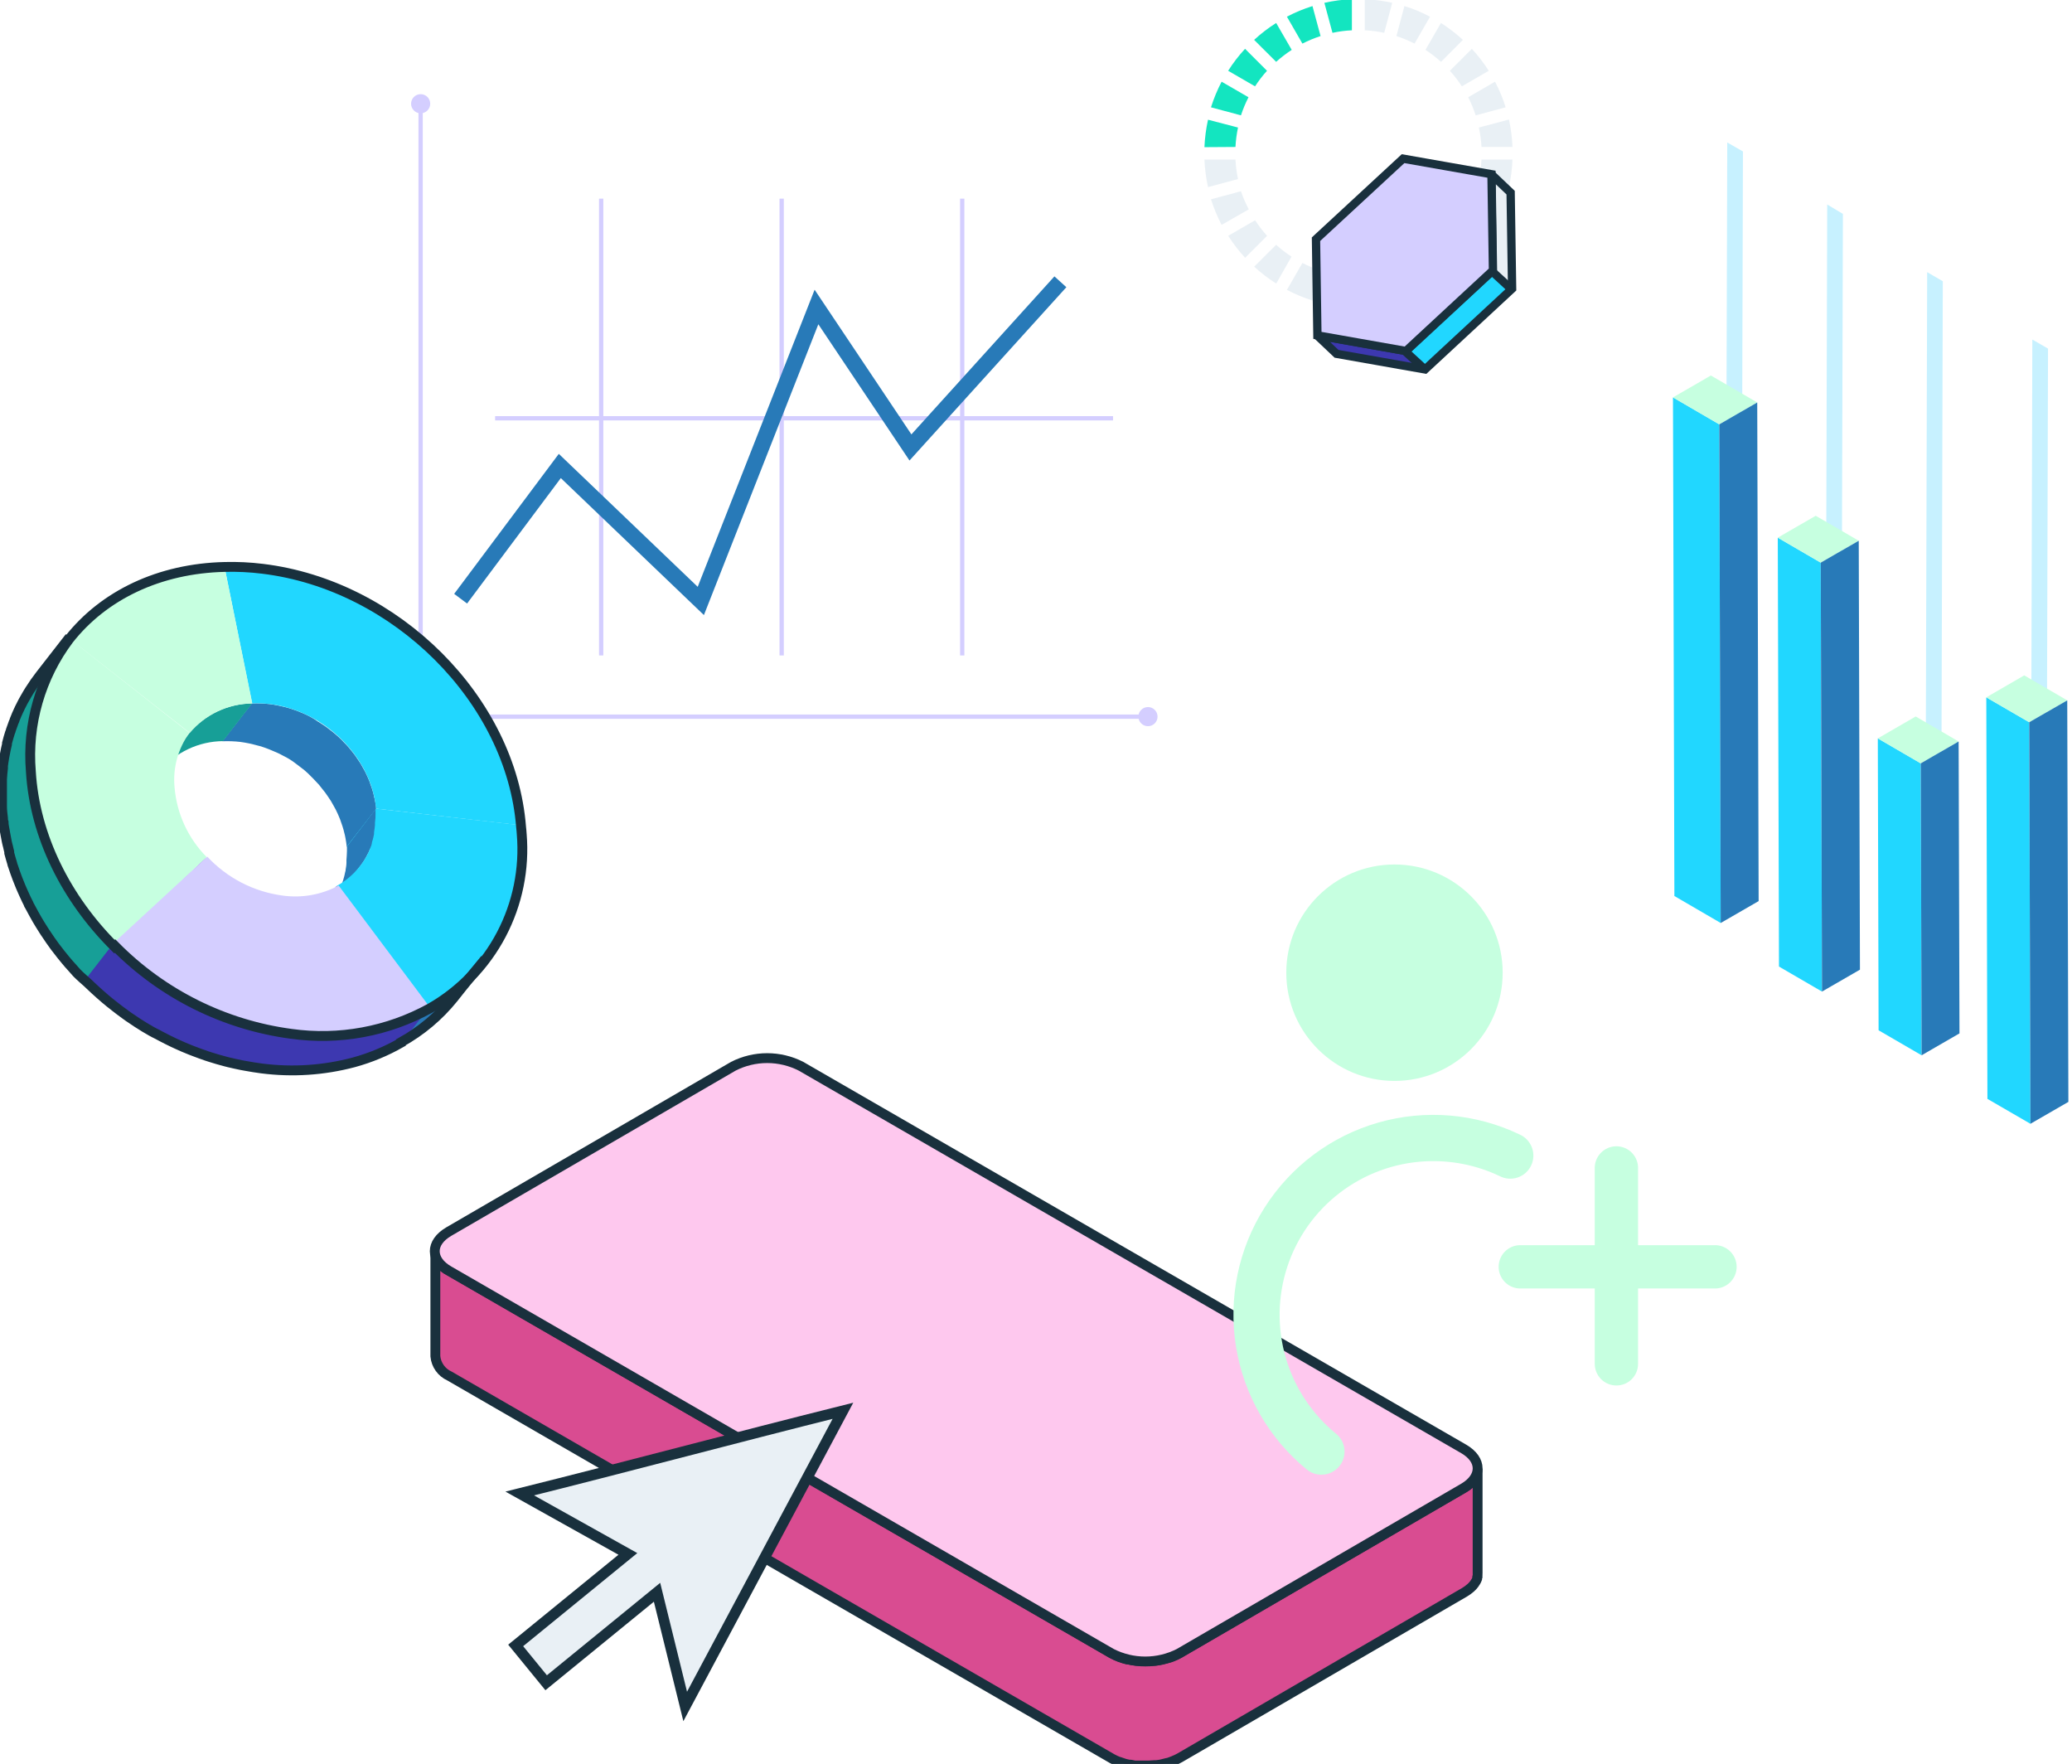<svg width="430" height="366" viewBox="0 0 430 366" fill="none" xmlns="http://www.w3.org/2000/svg">
<g clip-path="url(#clip0_166_19363)">
<g clip-path="url(#clip1_166_19363)">
<path d="M306.649 304.732C306.646 305.075 306.592 305.414 306.489 305.741C306.482 305.779 306.482 305.819 306.489 305.857C306.362 306.178 306.206 306.486 306.021 306.778L305.904 306.938C305.669 307.263 305.4 307.562 305.101 307.83L304.999 307.917C304.634 308.228 304.243 308.507 303.83 308.75L244.766 343.066C244.326 343.32 243.867 343.54 243.393 343.724L243.013 343.87L242.078 344.147L241.085 344.396C240.684 344.486 240.28 344.555 239.872 344.6H239.594C239.036 344.659 238.476 344.688 237.914 344.688H237.652C237.1 344.688 236.549 344.659 236.001 344.6H235.752C235.217 344.537 234.685 344.445 234.16 344.323H233.882C233.418 344.206 232.959 344.064 232.509 343.899L232.261 343.811C231.758 343.611 231.27 343.377 230.8 343.11L93.271 263.711C92.466 263.348 91.772 262.778 91.259 262.06C90.745 261.341 90.432 260.499 90.35 259.62V281.417C90.432 282.296 90.745 283.138 91.259 283.856C91.772 284.575 92.466 285.144 93.271 285.507L230.8 364.907C231.269 365.168 231.757 365.392 232.261 365.579H232.348L232.597 365.666L233.459 365.959L233.97 366.075L234.248 366.148H234.496C234.817 366.148 235.153 366.28 235.489 366.324H235.84H236.088H236.454H237.432H238.455L239.565 366.251H239.667H239.96L240.822 366.134L241.172 366.046L242.166 365.798C242.341 365.798 242.531 365.725 242.692 365.666L243.086 365.52L243.466 365.374C243.943 365.188 244.407 364.968 244.854 364.717L303.903 330.4L304.02 330.327C304.4 330.105 304.757 329.846 305.086 329.553L305.189 329.48C305.189 329.48 305.189 329.48 305.262 329.407C305.488 329.209 305.694 328.989 305.875 328.75L305.992 328.589L306.094 328.428C306.158 328.344 306.216 328.256 306.27 328.165C306.38 327.984 306.473 327.794 306.547 327.595C306.547 327.595 306.547 327.595 306.547 327.508V327.391C306.547 327.274 306.547 327.157 306.649 327.04C306.664 326.846 306.664 326.65 306.649 326.456V326.368V304.732Z" fill="#D94C91" stroke="#19303D" stroke-width="2.045" stroke-miterlimit="10"/>
<path d="M303.743 300.627C307.615 302.862 307.629 306.471 303.743 308.75L244.68 343.066C242.509 344.168 240.109 344.743 237.675 344.743C235.24 344.743 232.84 344.168 230.67 343.066L93.141 263.666C89.27 261.431 89.24 257.823 93.141 255.544L152.205 221.228C154.376 220.125 156.776 219.551 159.21 219.551C161.644 219.551 164.044 220.125 166.215 221.228L303.743 300.627Z" fill="#FEC8EE" stroke="#19303D" stroke-width="2.045" stroke-miterlimit="10"/>
<path d="M276.526 6.812C277.853 6.525 279.201 6.349 280.558 6.286V-0.156C278.635 -0.088 276.722 0.162 274.846 0.589L276.526 6.812Z" fill="#13E5C0"/>
<path d="M264.84 12.831C265.852 11.922 266.931 11.092 268.069 10.347L264.84 4.767C263.215 5.797 261.685 6.971 260.268 8.273L264.84 12.831Z" fill="#13E5C0"/>
<path d="M270.288 9.047C271.5 8.425 272.761 7.903 274.057 7.484L272.377 1.261C270.544 1.829 268.769 2.567 267.074 3.467L270.288 9.047Z" fill="#13E5C0"/>
<path d="M260.458 17.916C261.194 16.772 262.024 15.692 262.941 14.687L258.383 10.129C257.077 11.537 255.903 13.063 254.877 14.687L260.458 17.916Z" fill="#13E5C0"/>
<path d="M256.396 30.494C256.467 29.138 256.642 27.79 256.922 26.461L250.698 24.84C250.286 26.714 250.036 28.62 249.953 30.537L256.396 30.494Z" fill="#13E5C0"/>
<path d="M257.536 23.934C257.957 22.643 258.48 21.388 259.099 20.18L253.518 16.951C252.631 18.657 251.893 20.436 251.312 22.269L257.536 23.934Z" fill="#13E5C0"/>
<path d="M310.259 16.951L304.693 20.18C305.308 21.388 305.826 22.644 306.242 23.934L312.465 22.269C311.897 20.431 311.159 18.651 310.259 16.951V16.951Z" fill="#E9F0F5"/>
<path d="M300.893 14.687C301.805 15.695 302.635 16.775 303.376 17.916L308.957 14.687C307.926 13.066 306.753 11.541 305.451 10.129L300.893 14.687Z" fill="#E9F0F5"/>
<path d="M289.791 7.484C291.086 7.908 292.346 8.43 293.56 9.047L296.774 3.467C295.075 2.565 293.295 1.826 291.456 1.261L289.791 7.484Z" fill="#E9F0F5"/>
<path d="M295.824 10.347C296.962 11.092 298.041 11.922 299.053 12.831L303.596 8.273C302.184 6.971 300.659 5.797 299.038 4.767L295.824 10.347Z" fill="#E9F0F5"/>
<path d="M283.23 6.286C284.587 6.35 285.935 6.526 287.263 6.812L288.928 0.589C287.056 0.162 285.149 -0.087 283.23 -0.156V6.286Z" fill="#E9F0F5"/>
<path d="M256.922 37.155C256.641 35.822 256.465 34.469 256.396 33.108H249.953C250.036 35.03 250.286 36.941 250.698 38.821L256.922 37.155Z" fill="#E9F0F5"/>
<path d="M259.157 43.437C258.518 42.231 257.976 40.975 257.536 39.683L251.312 41.348C251.896 43.18 252.634 44.959 253.518 46.666L259.157 43.437Z" fill="#E9F0F5"/>
<path d="M299.053 50.785C298.045 51.694 296.965 52.52 295.824 53.254L299.038 58.835C300.662 57.809 302.188 56.635 303.596 55.328L299.053 50.785Z" fill="#E9F0F5"/>
<path d="M306.242 39.683C305.826 40.973 305.308 42.228 304.693 43.437L310.259 46.666C311.156 44.965 311.895 43.184 312.465 41.348L306.242 39.683Z" fill="#E9F0F5"/>
<path d="M293.56 54.568C292.346 55.185 291.086 55.708 289.791 56.132L291.456 62.355C293.292 61.783 295.072 61.045 296.774 60.149L293.56 54.568Z" fill="#E9F0F5"/>
<path d="M306.912 26.461C307.203 27.788 307.384 29.137 307.453 30.493H313.881C313.809 28.576 313.565 26.669 313.15 24.796L306.912 26.461Z" fill="#E9F0F5"/>
<path d="M307.453 33.108C307.385 34.47 307.204 35.824 306.912 37.155L313.15 38.821C313.565 36.942 313.809 35.031 313.881 33.108H307.453Z" fill="#E9F0F5"/>
<path d="M303.376 45.7C302.632 46.838 301.801 47.917 300.893 48.929L305.451 53.487C306.749 52.072 307.922 50.547 308.957 48.929L303.376 45.7Z" fill="#E9F0F5"/>
<path d="M268.024 53.254C266.898 52.517 265.833 51.692 264.839 50.785L260.281 55.328C261.695 56.635 263.225 57.809 264.854 58.835L268.024 53.254Z" fill="#E9F0F5"/>
<path d="M262.955 48.929C262.041 47.921 261.211 46.841 260.471 45.7L254.891 48.929C255.92 50.55 257.094 52.076 258.397 53.487L262.955 48.929Z" fill="#E9F0F5"/>
<path d="M280.616 57.33C279.261 57.26 277.913 57.084 276.584 56.804L274.904 63.027C276.782 63.447 278.694 63.696 280.616 63.772V57.33Z" fill="#E9F0F5"/>
<path d="M274.057 56.132C272.761 55.713 271.5 55.19 270.288 54.568L267.074 60.149C268.772 61.042 270.547 61.78 272.377 62.355L274.057 56.132Z" fill="#E9F0F5"/>
<path d="M287.263 56.804C285.934 57.083 284.586 57.259 283.23 57.33V63.772C285.148 63.696 287.055 63.447 288.928 63.027L287.263 56.804Z" fill="#E9F0F5"/>
<path d="M87.735 23.086H86.844V148.694H87.735V23.086Z" fill="#D4CEFF"/>
<path d="M125.208 41.216H124.316V135.999H125.208V41.216Z" fill="#D4CEFF"/>
<path d="M230.989 86.344H102.752V87.235H230.989V86.344Z" fill="#D4CEFF"/>
<path d="M162.665 41.216H161.773V135.999H162.665V41.216Z" fill="#D4CEFF"/>
<path d="M200.135 41.216H199.244V135.999H200.135V41.216Z" fill="#D4CEFF"/>
<path d="M289.395 224.281C301.796 224.281 311.849 214.228 311.849 201.827C311.849 189.426 301.796 179.373 289.395 179.373C276.994 179.373 266.941 189.426 266.941 201.827C266.941 214.228 276.994 224.281 289.395 224.281Z" fill="#C6FFE0"/>
<path d="M274.217 305.988C273.114 305.99 272.045 305.608 271.193 304.907C263.34 298.485 258.112 289.407 256.5 279.391C254.888 269.375 257.002 259.115 262.444 250.553C267.886 241.991 276.277 235.72 286.03 232.928C295.783 230.135 306.222 231.014 315.371 235.398C315.957 235.658 316.485 236.033 316.924 236.501C317.363 236.97 317.703 237.521 317.925 238.123C318.146 238.725 318.245 239.366 318.214 240.006C318.184 240.647 318.025 241.275 317.747 241.854C317.469 242.432 317.078 242.948 316.597 243.373C316.115 243.797 315.554 244.12 314.945 244.323C314.337 244.526 313.694 244.605 313.054 244.555C312.414 244.505 311.791 244.327 311.222 244.032C306.414 241.744 301.112 240.689 295.795 240.964C289.366 241.295 283.188 243.566 278.074 247.476C272.96 251.386 269.15 256.753 267.145 262.871C265.14 268.988 265.034 275.569 266.842 281.748C268.649 287.927 272.285 293.413 277.271 297.486C278.038 298.113 278.592 298.962 278.857 299.916C279.121 300.871 279.084 301.884 278.749 302.816C278.414 303.748 277.799 304.554 276.987 305.122C276.176 305.69 275.208 305.993 274.217 305.988V305.988Z" fill="#C6FFE0"/>
<path d="M355.649 267.348H315.255C314.108 267.283 313.029 266.781 312.24 265.946C311.451 265.11 311.012 264.005 311.012 262.856C311.012 261.707 311.451 260.602 312.24 259.766C313.029 258.931 314.108 258.429 315.255 258.364H355.649C356.26 258.329 356.872 258.419 357.448 258.629C358.023 258.839 358.549 259.164 358.995 259.585C359.44 260.006 359.795 260.513 360.037 261.075C360.279 261.637 360.405 262.244 360.405 262.856C360.405 263.468 360.279 264.074 360.037 264.637C359.795 265.199 359.44 265.706 358.995 266.127C358.549 266.548 358.023 266.873 357.448 267.083C356.872 267.293 356.26 267.383 355.649 267.348V267.348Z" fill="#C6FFE0"/>
<path d="M335.458 287.478C334.868 287.48 334.283 287.366 333.737 287.141C333.191 286.917 332.695 286.586 332.277 286.17C331.859 285.753 331.528 285.258 331.301 284.713C331.075 284.168 330.958 283.584 330.958 282.993V242.6C330.924 241.988 331.014 241.376 331.224 240.801C331.434 240.225 331.759 239.699 332.18 239.254C332.6 238.808 333.107 238.454 333.67 238.211C334.232 237.969 334.838 237.844 335.451 237.844C336.063 237.844 336.669 237.969 337.232 238.211C337.794 238.454 338.301 238.808 338.722 239.254C339.142 239.699 339.468 240.225 339.678 240.801C339.888 241.376 339.978 241.988 339.943 242.6V282.993C339.945 283.583 339.83 284.167 339.605 284.712C339.381 285.257 339.051 285.752 338.634 286.169C338.217 286.586 337.722 286.916 337.177 287.141C336.632 287.365 336.048 287.48 335.458 287.478V287.478Z" fill="#C6FFE0"/>
<path d="M107.865 309.889C130.64 304.206 152.159 298.421 174.935 292.724L142.196 354.081C140.589 347.609 137.93 336.843 136.352 330.385L113.343 349.158L107.018 341.415L130.304 322.424L107.865 309.889Z" fill="#E9F0F5" stroke="#19303D" stroke-width="2.206" stroke-miterlimit="10"/>
<path d="M220.062 58.469L188.945 92.844L169.442 63.699L145.439 124.691L116.178 96.686L95.594 124.224" stroke="#287AB8" stroke-width="3.345" stroke-miterlimit="10"/>
<path d="M87.297 23.51C88.395 23.51 89.284 22.62 89.284 21.523C89.284 20.426 88.395 19.536 87.297 19.536C86.2 19.536 85.311 20.426 85.311 21.523C85.311 22.62 86.2 23.51 87.297 23.51Z" fill="#D4CEFF"/>
<path d="M238.238 148.256H87.035V149.147H238.238V148.256Z" fill="#D4CEFF"/>
<path d="M238.237 150.681C239.334 150.681 240.224 149.791 240.224 148.694C240.224 147.597 239.334 146.707 238.237 146.707C237.14 146.707 236.25 147.597 236.25 148.694C236.25 149.791 237.14 150.681 238.237 150.681Z" fill="#D4CEFF"/>
<path d="M64.332 148.695L63.85 148.446C63.382 148.212 62.915 148.008 62.389 147.803L62.053 147.657C61.468 147.424 60.869 147.219 60.27 147.029L59.832 146.898C59.35 146.766 58.883 146.635 58.371 146.532L57.845 146.416C57.217 146.284 56.589 146.167 55.961 146.094C54.73 145.95 53.489 145.906 52.25 145.963L46.158 153.808C47.392 153.758 48.627 153.802 49.854 153.939C50.482 154.027 51.111 154.129 51.739 154.261L52.265 154.377C52.747 154.494 53.229 154.611 53.726 154.757L54.178 154.874C54.778 155.064 55.362 155.283 55.946 155.517L56.297 155.663C56.764 155.853 57.232 156.072 57.758 156.291L58.254 156.54L59.715 157.314L59.964 157.46C60.49 157.781 60.986 158.117 61.425 158.468C61.863 158.819 62.213 159.052 62.593 159.359L63.178 159.812C63.715 160.271 64.227 160.759 64.712 161.273L64.814 161.36L65.062 161.623C65.457 162.033 65.851 162.442 66.231 162.865C66.392 163.055 66.523 163.26 66.684 163.45C66.844 163.639 67.239 164.122 67.502 164.472L68.057 165.276C68.261 165.568 68.466 165.86 68.656 166.167C68.846 166.474 68.977 166.737 69.138 167.014C69.299 167.292 69.489 167.628 69.649 167.935C70 168.621 70.307 169.322 70.584 170.024C70.665 170.219 70.734 170.419 70.789 170.623C70.979 171.148 71.154 171.66 71.3 172.2C71.446 172.741 71.49 172.945 71.578 173.311C71.665 173.676 71.665 173.69 71.695 173.895C71.811 174.494 71.899 175.107 71.958 175.721L78.064 167.861C78.064 167.248 77.918 166.649 77.801 166.035C77.801 165.845 77.713 165.656 77.67 165.466C77.626 165.276 77.567 164.925 77.494 164.662C77.421 164.399 77.494 164.458 77.407 164.341C77.261 163.815 77.085 163.289 76.895 162.778C76.822 162.573 76.764 162.369 76.691 162.179C76.415 161.467 76.103 160.769 75.756 160.09C75.756 160.09 75.756 160.09 75.756 160.09C75.61 159.797 75.434 159.52 75.274 159.228C75.113 158.935 74.967 158.658 74.792 158.38C74.616 158.103 74.383 157.781 74.193 157.489C74.003 157.197 73.828 156.934 73.638 156.671C73.389 156.335 73.126 156.014 72.863 155.692L72.396 155.122C72.031 154.699 71.636 154.275 71.227 153.881L70.993 153.618L70.906 153.53C70.409 153.048 69.898 152.581 69.372 152.142L68.787 151.675L67.619 150.784L67.443 150.667C67.005 150.36 66.552 150.068 66.099 149.79L65.851 149.644C65.281 149.191 64.814 149.016 64.332 148.695Z" fill="#287AB8"/>
<path d="M108.012 171.25L101.905 179.095L71.957 175.648L78.049 167.803L108.012 171.25Z" fill="#21D7FF"/>
<path d="M46.522 117.3C49.137 117.232 51.755 117.359 54.352 117.68C82.109 121.04 105.98 144.925 107.996 171.236L78.048 167.788C77.054 157.109 67.339 147.467 56.032 146.094C54.801 145.949 53.56 145.905 52.321 145.962L46.522 117.3Z" fill="#21D7FF"/>
<path d="M52.323 145.962L46.261 153.778C43.777 153.8 41.327 154.361 39.08 155.42C36.833 156.479 34.842 158.012 33.244 159.913L39.336 152.068C40.933 150.175 42.921 148.649 45.162 147.595C47.404 146.541 49.846 145.984 52.323 145.962Z" fill="#179F97"/>
<path d="M14.18 132.331C21.484 123.128 32.952 117.606 46.524 117.299C48.087 125.144 50.425 136.29 52.367 145.962C49.891 145.984 47.448 146.541 45.206 147.595C42.965 148.649 40.977 150.175 39.38 152.068L14.18 132.331Z" fill="#C6FFE0"/>
<path d="M42.915 177.824L36.823 185.669L17.539 203.945L23.631 196.085L42.915 177.824Z" fill="#3D38B0"/>
<path d="M20.199 192.389L19.556 191.629L18.592 190.446L17.95 189.613C17.657 189.233 17.365 188.853 17.087 188.459L16.401 187.495C16.138 187.129 15.875 186.75 15.627 186.37L14.969 185.376L14.253 184.237L13.64 183.214L12.982 182.046L12.413 180.994C12.223 180.643 12.047 180.278 11.857 179.913C11.668 179.547 11.332 178.832 11.069 178.276C10.923 177.97 10.777 177.648 10.645 177.341C10.367 176.713 10.119 176.085 9.856 175.457C9.768 175.209 9.666 174.975 9.564 174.726C9.228 173.85 8.921 172.973 8.629 172.082C8.629 171.922 8.541 171.746 8.483 171.571C8.264 170.855 8.045 170.11 7.855 169.394C7.738 168.956 7.636 168.503 7.533 168.065C7.431 167.627 7.358 167.378 7.285 167.042C7.212 166.706 7.095 166.078 7.007 165.581L6.832 164.602C6.744 164.077 6.686 163.536 6.613 162.996C6.613 162.718 6.525 162.44 6.496 162.177C6.408 161.359 6.335 160.541 6.292 159.723C6.248 158.905 6.292 158.072 6.292 157.269V156.582C6.292 155.954 6.292 155.311 6.292 154.698C6.292 154.508 6.292 154.318 6.292 154.128C6.292 153.339 6.365 152.565 6.511 151.805C6.511 151.644 6.511 151.484 6.511 151.323C6.598 150.709 6.686 150.081 6.803 149.482C6.803 149.263 6.803 149.044 6.92 148.825C7.051 148.153 7.183 147.495 7.358 146.838V146.604C7.543 145.874 7.748 145.158 7.972 144.457C7.972 144.267 8.103 144.077 8.161 143.887C8.351 143.332 8.541 142.791 8.746 142.265C8.746 142.09 8.877 141.9 8.95 141.725C9.213 141.053 9.506 140.381 9.812 139.723C9.812 139.592 9.944 139.461 10.017 139.314C10.236 138.862 10.455 138.409 10.689 137.97L11.025 137.371C11.229 136.992 11.448 136.612 11.682 136.247C11.916 135.881 11.916 135.837 12.047 135.633C12.179 135.428 12.53 134.888 12.793 134.508C13.056 134.128 13.012 134.172 13.129 133.997C13.508 133.471 13.888 132.945 14.297 132.434L8.308 140.249C7.913 140.761 7.519 141.272 7.153 141.813L6.803 142.309L6.058 143.449L5.693 144.048L5.035 145.173L4.714 145.772C4.48 146.224 4.246 146.677 4.027 147.13L3.852 147.466C3.852 147.466 3.852 147.466 3.852 147.539C3.545 148.197 3.268 148.854 2.99 149.526C2.99 149.716 2.858 149.891 2.785 150.067C2.581 150.612 2.391 151.153 2.216 151.688C2.216 151.878 2.084 152.068 2.026 152.258C1.807 152.974 1.587 153.719 1.412 154.405C1.407 154.483 1.407 154.561 1.412 154.639C1.251 155.297 1.105 155.969 0.974 156.641C0.974 156.845 0.974 157.064 0.857 157.283C0.755 157.897 0.652 158.511 0.565 159.124C0.565 159.285 0.565 159.446 0.565 159.606C0.477 160.376 0.404 161.15 0.346 161.929C0.346 162.119 0.346 162.309 0.346 162.499C0.346 163.122 0.346 163.75 0.346 164.383C0.346 164.617 0.346 164.836 0.346 165.07C0.346 165.888 0.346 166.706 0.346 167.524C0.346 168.342 0.477 169.16 0.565 169.979C0.565 170.256 0.638 170.519 0.667 170.797C0.667 171.337 0.813 171.878 0.901 172.418C0.901 172.74 1.018 173.061 1.076 173.397C1.135 173.733 1.251 174.361 1.354 174.858C1.456 175.355 1.514 175.545 1.587 175.895C1.661 176.246 1.748 176.596 1.836 176.947C1.842 177.035 1.842 177.122 1.836 177.21C2.04 177.955 2.245 178.671 2.479 179.401C2.519 179.569 2.567 179.735 2.625 179.898C2.902 180.789 3.224 181.68 3.56 182.542C3.647 182.791 3.75 183.039 3.852 183.273C4.1 183.915 4.349 184.544 4.626 185.157L5.064 186.092C5.313 186.647 5.576 187.188 5.839 187.743C5.925 187.899 6.003 188.06 6.072 188.225L6.408 188.824C6.584 189.175 6.774 189.511 6.964 189.861C7.153 190.212 7.402 190.65 7.636 191.03C7.869 191.41 8.03 191.717 8.235 192.053L8.965 193.207L9.608 194.2L10.382 195.31L11.069 196.289L11.332 196.654C11.521 196.917 11.741 197.166 11.945 197.429C12.15 197.692 12.369 197.998 12.588 198.276C12.807 198.554 13.231 199.065 13.552 199.445C13.874 199.825 13.961 199.956 14.18 200.204C14.399 200.453 14.925 201.052 15.305 201.475L15.86 202.089C16.43 202.703 17.015 203.316 17.613 203.901L23.72 196.056C23.121 195.457 22.537 194.858 21.967 194.244C21.777 194.039 21.602 193.82 21.412 193.63L20.199 192.389Z" fill="#179F97"/>
<path d="M6.262 159.739C5.5 149.951 8.394 140.228 14.385 132.449L39.308 152.069C36.939 155.332 35.843 159.348 36.225 163.362C36.675 168.816 39.034 173.938 42.887 177.825L23.603 196.086C13.669 186.181 7.095 173.252 6.262 159.739Z" fill="#C6FFE0"/>
<path d="M77.173 174.873C77.357 174.287 77.508 173.692 77.626 173.09C77.626 172.959 77.626 172.813 77.626 172.681C77.714 172.185 77.772 171.673 77.816 171.22C77.816 171.031 77.816 170.855 77.816 170.68C77.904 170.065 77.948 169.445 77.948 168.825C77.948 168.605 77.948 168.109 77.948 167.89L72.002 175.647C72.019 175.958 72.019 176.271 72.002 176.582C72.002 177.269 71.929 177.809 71.899 178.467V179.007C71.899 179.518 71.797 180.03 71.724 180.468C71.724 180.614 71.724 180.746 71.651 180.892C71.536 181.494 71.385 182.089 71.198 182.674L71.067 183.054C70.906 183.507 70.731 183.959 70.541 184.398L70.322 184.88C70.161 185.201 69.986 185.523 69.796 185.829C69.606 186.136 69.635 186.122 69.547 186.268C69.272 186.711 68.975 187.14 68.656 187.553L74.763 179.708C75.081 179.295 75.379 178.866 75.654 178.423L75.902 177.984C76.078 177.663 76.253 177.356 76.414 177.02C76.458 176.955 76.497 176.887 76.531 176.816C76.571 176.726 76.605 176.633 76.633 176.538C76.839 176.101 77.02 175.652 77.173 175.194V174.873Z" fill="#287AB8"/>
<path d="M100.43 198.905C100.43 198.905 95.609 205.348 94.032 207.422C90.899 211.302 87.025 214.52 82.637 216.889L88.743 209.029C93.236 206.413 97.2 202.979 100.43 198.905Z" fill="#287AB8"/>
<path d="M88.743 209.029L82.636 216.888L63.762 191.702L69.854 183.843L88.743 209.029Z" fill="#3D38B0"/>
<path d="M69.853 183.843C72.529 182.375 74.721 180.162 76.165 177.473C77.609 174.785 78.243 171.735 77.991 168.694C77.991 168.475 77.991 168.051 77.991 167.832L107.968 171.236C107.968 171.528 108.085 172.434 108.1 172.697C108.704 179.976 107.196 187.274 103.758 193.718C100.319 200.162 95.096 205.478 88.714 209.029L69.853 183.843Z" fill="#21D7FF"/>
<path d="M60.314 214.171C59.189 214.025 58.093 213.849 56.998 213.645L56.092 213.484C55.186 213.294 54.28 213.104 53.389 212.871L52.776 212.725C51.709 212.447 50.643 212.14 49.591 211.804L48.831 211.556C47.984 211.264 47.151 210.971 46.333 210.65C46.055 210.548 45.792 210.46 45.529 210.343C44.507 209.934 43.499 209.511 42.505 209.043C42.345 209.043 42.199 208.897 42.038 208.824C41.171 208.415 40.324 207.991 39.496 207.553L38.678 207.115C37.787 206.633 36.91 206.121 36.034 205.654L35.8 205.508C34.865 204.938 33.945 204.324 33.039 203.696L32.133 203.068C31.709 202.776 31.3 202.469 30.891 202.162L29.942 201.432L28.759 200.497L27.823 199.723L26.713 198.685L25.822 197.882C25.442 197.546 25.077 197.195 24.712 196.845L23.558 195.72L17.451 203.579L18.035 204.164L18.62 204.704L19.715 205.756L20.607 206.56L21.761 207.538L22.681 208.313L23.864 209.262L24.829 209.993L26.056 210.884L26.655 211.322L26.962 211.527C27.867 212.14 28.788 212.754 29.723 213.323L29.971 213.47C30.833 213.995 31.724 214.507 32.615 214.93L33.419 215.369C34.266 215.822 35.113 216.245 35.975 216.64L36.428 216.873C37.422 217.326 38.444 217.765 39.467 218.174L40.256 218.48C41.088 218.787 41.921 219.094 42.754 219.372L43.528 219.635C44.58 219.971 45.632 220.277 46.698 220.555L47.312 220.701C48.218 220.92 49.109 221.125 50.014 221.3L50.92 221.475C52.016 221.665 53.126 221.855 54.236 221.987C60.633 222.817 67.129 222.385 73.359 220.716C76.77 219.784 80.049 218.424 83.118 216.669L89.21 208.824C80.412 213.691 70.271 215.568 60.314 214.171Z" fill="#3D38B0"/>
<path d="M23.484 195.764L43.017 177.751C47.118 182.16 52.622 185.01 58.59 185.815C62.607 186.39 66.703 185.663 70.277 183.741L89.137 208.912C80.35 213.733 70.237 215.578 60.313 214.171C46.324 212.327 33.356 205.846 23.484 195.764V195.764Z" fill="#D4CEFF"/>
<path d="M14.457 132.229L8.351 140.075C7.956 140.586 7.576 141.112 7.197 141.638C7.08 141.813 6.963 141.974 6.861 142.149C6.758 142.324 6.349 142.894 6.115 143.274L5.75 143.873C5.516 144.253 5.297 144.632 5.093 145.012C4.976 145.217 4.859 145.407 4.757 145.611C4.523 146.05 4.289 146.502 4.07 146.955C4.07 147.072 3.953 147.189 3.909 147.306C3.603 147.963 3.311 148.635 3.048 149.307C3.048 149.483 2.901 149.673 2.843 149.848C2.639 150.374 2.449 150.914 2.259 151.469C2.259 151.659 2.127 151.849 2.069 152.039C1.845 152.74 1.64 153.456 1.455 154.187C1.462 154.264 1.462 154.343 1.455 154.42C1.294 155.078 1.148 155.735 1.032 156.407L0.9 157.065C0.798 157.664 0.696 158.292 0.622 158.905C0.622 159.066 0.622 159.227 0.622 159.388C0.535 160.147 0.462 160.921 0.418 161.71C0.418 161.9 0.418 162.09 0.418 162.28C0.418 162.908 0.418 163.536 0.418 164.165V164.851C0.418 165.655 0.418 166.473 0.418 167.306C0.418 168.138 0.535 168.942 0.622 169.76C0.622 170.023 0.622 170.3 0.739 170.578C0.739 171.118 0.871 171.659 0.959 172.185L1.134 173.164C1.221 173.646 1.309 174.128 1.411 174.625C1.514 175.121 1.572 175.311 1.66 175.647C1.747 175.983 1.806 176.363 1.908 176.714C1.902 176.801 1.902 176.889 1.908 176.977C2.098 177.707 2.317 178.438 2.536 179.168C2.536 179.329 2.639 179.504 2.682 179.665C2.975 180.556 3.281 181.432 3.617 182.309C3.705 182.557 3.822 182.791 3.909 183.039C4.153 183.672 4.416 184.301 4.698 184.924C4.83 185.231 4.976 185.552 5.122 185.859C5.37 186.414 5.633 186.955 5.911 187.495C5.911 187.656 6.057 187.816 6.145 187.977L6.466 188.576C6.656 188.927 6.831 189.277 7.036 189.628C7.24 189.979 7.474 190.402 7.693 190.797L8.307 191.819C8.541 192.199 8.774 192.579 9.023 192.959C9.271 193.339 9.446 193.631 9.68 193.952L10.44 195.077L11.141 196.056L11.389 196.407L12.003 197.195L12.646 198.028L13.61 199.211L14.253 199.971C14.618 200.395 14.998 200.818 15.377 201.227L15.933 201.856C16.502 202.469 18.007 203.755 18.124 203.872L18.694 204.412C19.059 204.763 19.424 205.113 19.804 205.449L20.695 206.253L21.835 207.246L22.77 208.021C23.149 208.342 23.544 208.649 23.953 208.956L24.902 209.686L26.13 210.592L26.743 211.03L27.035 211.22C27.941 211.848 28.862 212.462 29.811 213.032L30.045 213.178C30.921 213.704 31.798 214.215 32.689 214.638L33.507 215.077C34.335 215.515 35.182 215.939 36.049 216.348C36.21 216.421 36.356 216.508 36.517 216.567C37.51 217.034 38.518 217.458 39.541 217.867C39.804 217.984 40.067 218.072 40.344 218.174C41.162 218.495 41.995 218.787 42.842 219.08L43.602 219.328C44.654 219.664 45.706 219.971 46.772 220.248L47.4 220.409C48.291 220.628 49.197 220.818 50.103 221.008L50.994 221.169C52.104 221.373 53.2 221.549 54.31 221.695C60.707 222.516 67.202 222.085 73.433 220.424C76.843 219.489 80.121 218.129 83.192 216.377V216.275C87.388 213.95 91.094 210.835 94.105 207.1C95.697 205.026 100.664 199.022 100.664 199.022" stroke="#19303D" stroke-width="2.045" stroke-miterlimit="10"/>
<path d="M54.469 118.015C51.876 117.695 49.264 117.568 46.653 117.636C33.081 117.942 21.54 123.479 14.309 132.668C8.398 140.523 5.585 150.279 6.405 160.075C7.209 173.588 13.797 186.517 23.746 196.422L23.878 196.305C33.699 206.251 46.545 212.654 60.4 214.507C70.349 215.908 80.484 214.042 89.282 209.19V209.19C95.555 205.601 100.674 200.297 104.038 193.9C107.402 187.503 108.872 180.279 108.273 173.077C108.273 172.814 108.171 171.908 108.142 171.616C106.111 145.261 82.226 121.375 54.469 118.015Z" stroke="#19303D" stroke-width="2.045" stroke-miterlimit="10"/>
<path d="M382.456 44.386L382.047 187.992L378.789 186.108L379.198 42.429L382.456 44.386Z" fill="#C7F1FF"/>
<path d="M403.185 58.352L402.791 201.155L399.533 199.27L399.942 56.468L403.185 58.352Z" fill="#C7F1FF"/>
<path d="M378.116 205.741L369.19 200.555L368.941 111.558L377.853 116.744L378.116 205.741Z" fill="#21D7FF"/>
<path d="M377.853 116.745L368.941 111.559L376.816 107.016L385.742 112.202L377.853 116.745Z" fill="#C6FFE0"/>
<path d="M385.744 112.201L385.993 201.199L378.118 205.742L377.855 116.745L385.744 112.201Z" fill="#287AB8"/>
<path d="M361.712 31.428L361.303 174.215L358.045 172.331L358.454 29.558L361.712 31.428Z" fill="#C7F1FF"/>
<path d="M357.096 191.513L347.484 185.918L347.191 82.457L356.804 88.052L357.096 191.513Z" fill="#21D7FF"/>
<path d="M356.804 88.053L347.191 82.457L355.051 77.914L364.678 83.509L356.804 88.053Z" fill="#C6FFE0"/>
<path d="M364.677 83.51L364.969 186.97L357.095 191.514L356.803 88.053L364.677 83.51Z" fill="#287AB8"/>
<path d="M398.788 218.963L389.862 213.777L389.701 153.208L398.613 158.394L398.788 218.963Z" fill="#21D7FF"/>
<path d="M398.613 158.395L389.701 153.208L397.561 148.665L406.472 153.851L398.613 158.395Z" fill="#C6FFE0"/>
<path d="M406.473 153.852L406.648 214.42L398.789 218.964L398.613 158.395L406.473 153.852Z" fill="#287AB8"/>
<path d="M425.025 72.334L424.616 215.121L421.373 213.252L421.768 70.449L425.025 72.334Z" fill="#C7F1FF"/>
<path d="M421.373 233.178L412.447 228.006L412.213 144.691L421.124 149.863L421.373 233.178Z" fill="#21D7FF"/>
<path d="M421.124 149.863L412.213 144.692L420.087 140.134L429.013 145.32L421.124 149.863Z" fill="#C6FFE0"/>
<path d="M429.014 145.319L429.248 228.634L421.373 233.177L421.125 149.863L429.014 145.319Z" fill="#287AB8"/>
<path d="M291.78 72.83L295.812 76.672L277.434 73.429L273.402 69.587L291.78 72.83Z" fill="#3D38B0"/>
<path d="M309.834 56.102L313.866 59.93L295.809 76.672L291.777 72.83L309.834 56.102Z" fill="#21D7FF"/>
<path d="M309.527 36.147L313.559 39.974L313.866 59.93L309.834 56.102L309.527 36.147Z" fill="#E9F0F5"/>
<path d="M291.704 72.83L309.775 56.102L309.483 36.6C309.481 36.562 309.491 36.524 309.51 36.491C309.53 36.459 309.559 36.433 309.594 36.417C309.629 36.402 309.667 36.397 309.705 36.403C309.742 36.41 309.777 36.427 309.804 36.453L313.5 39.974L313.807 59.901L295.736 76.657L277.372 73.414L273.516 69.762C273.508 69.749 273.504 69.734 273.504 69.719C273.504 69.704 273.508 69.689 273.515 69.675C273.522 69.662 273.533 69.651 273.546 69.643C273.559 69.635 273.574 69.631 273.589 69.63L291.704 72.83Z" stroke="#19303D" stroke-width="1.724" stroke-miterlimit="10"/>
<path d="M273.107 49.632L291.179 32.919L309.528 36.148L309.834 56.103L291.778 72.831L273.4 69.587L273.107 49.632Z" fill="#D4CEFF" stroke="#19303D" stroke-width="1.724" stroke-miterlimit="10"/>
<path d="M313.865 60.179L309.629 56.293" stroke="#19303D" stroke-width="1.724" stroke-miterlimit="10"/>
<path d="M295.767 76.715L291.545 72.829" stroke="#19303D" stroke-width="1.724" stroke-miterlimit="10"/>
</g>
</g>
<defs>
<clipPath id="clip0_166_19363">
<rect width="430" height="366" fill="white"/>
</clipPath>
<clipPath id="clip1_166_19363">
<rect width="430.102" height="367.707" fill="white" transform="translate(-0.854 -0.156)"/>
</clipPath>
</defs>
</svg>
